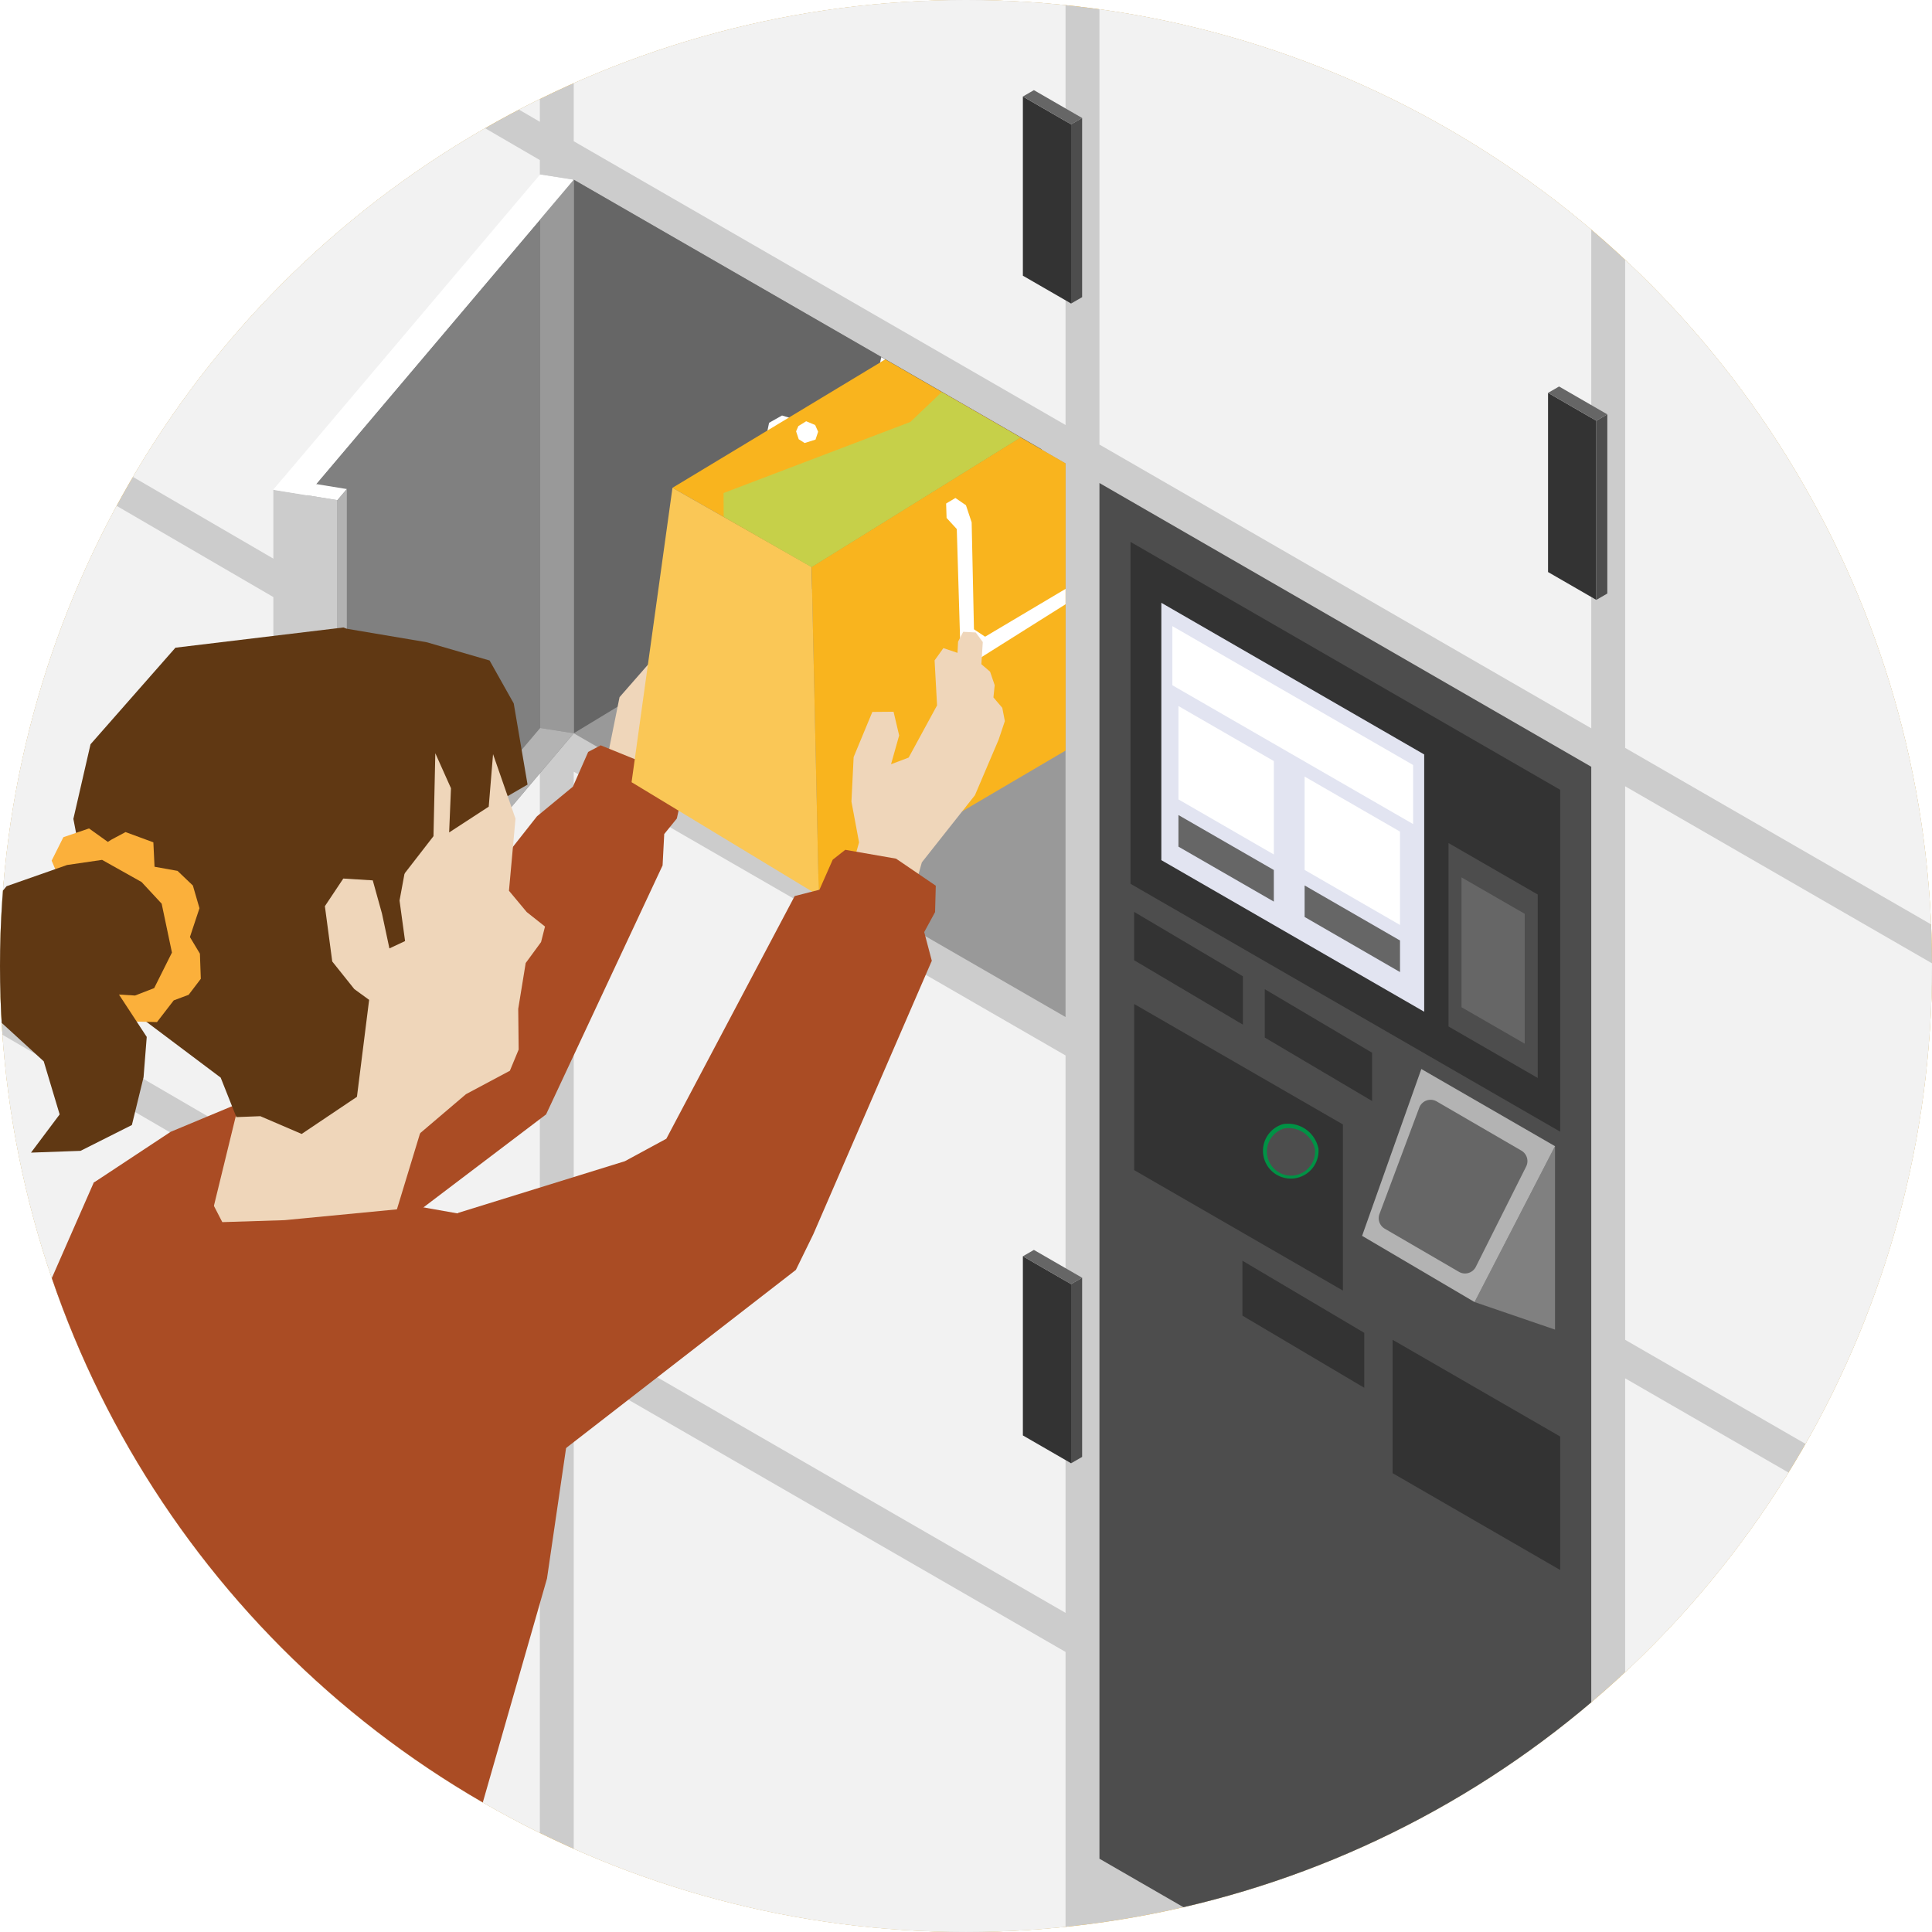 <svg xmlns="http://www.w3.org/2000/svg" width="97.843" height="97.842" viewBox="0 0 97.843 97.842"><defs><clipPath id="a"><circle cx="48.921" cy="48.921" r="48.921" fill="#fff"/></clipPath><clipPath id="b"><path fill="none" d="M0 0h119.084v122.913H0z" /></clipPath><clipPath id="c"><path fill="none" d="m-.001 28.037 1.613 3.226 9.211 5.652 10.715 3.549 3.367 1.943V14.37L-.001 0Z" /></clipPath><clipPath id="d"><path fill="none" d="M0 0h173.066v213.374H0z"/></clipPath></defs><g clip-path="url(#a)"><g><path fill="#f9b41e" d="M-20.83-11.233h126.974v126.974H-20.83z"/><path fill="#f2f2f2" d="m55.625-10.432 47.429 27.452v-27.452Z"/><path fill="#ccc" d="M-6.904-10.432v85.276l65.032 37.637h44.933V17.033l-47.57-27.464Z"/><path fill="#f2f2f2" d="M80.587 36.884V8.844L55.68-5.525v28.039Z"/><path fill="#f2f2f2" d="m82.303 37.875 20.754 11.974V21.808L82.303 9.835Z"/><path fill="#f2f2f2" d="m82.303 67.852 20.754 11.974V51.794L82.303 39.82Z"/><path fill="#f2f2f2" d="m82.303 97.84 20.754 11.974V81.777L82.303 69.803Z"/><path fill="#f2f2f2" d="M82.303 112.481h20.754v-.769L82.303 99.738Z"/><path fill="#f2f2f2" d="M29.056 69.29v28.037l24.907 14.37V83.66Z"/><path fill="#f2f2f2" d="M-6.904 18.162v28.231L27.34 66.322v-28.23Z"/><path fill="#f2f2f2" d="M-6.904 48.313v28.231L27.34 96.478v-28.23Z"/><path fill="#f2f2f2" d="M29.056-10.432V7.153l24.907 14.37V-6.515l-6.79-3.917Z"/><path fill="#f2f2f2" d="m-1.173-10.432 28.514 16.6v-16.6Z"/><path fill="#999" d="M29.056 9.099v28.037l24.907 14.37V23.469Z"/><path fill="#666" d="M29.056 9.099v28.037L52.767 22.76Z"/><path fill="#f2f2f2" d="M-6.904-10.432v26.648l34.244 19.93V8.107L-4.516-10.432Z"/><path fill="#4d4d4d" d="m55.68 94.132 24.907 14.37v-69.67L55.68 24.462Z"/><path fill="#f2f2f2" d="M29.056 39.082v28.23l24.907 14.369V53.452Z"/><path fill="#333" d="M79.013 57.312V39.998l-21.76-12.554v17.314Z"/><path fill="#333" d="M79.013 79.51v-6.76l-8.489-4.9v6.755Z"/><path fill="#333" d="M68.01 65.359v-8.413l-10.572-6.1v8.413Z"/><path fill="#e2e4f1" d="M72.126 51.238v-13.03l-13.312-7.68v13.033Z"/><path fill="#fff" d="M71.564 41.733v-2.992l-12.192-7.032v2.994Z"/><path fill="#fff" d="M64.511 43.274v-4.731l-4.831-2.787v4.728Z"/><path fill="#666" d="M64.511 45.66v-1.6l-4.831-2.783v1.6Z"/><path fill="#fff" d="M70.901 46.843v-4.728l-4.831-2.787v4.728Z"/><path fill="#666" d="M70.901 49.229v-1.6l-4.831-2.787v1.596Z"/><path fill="#4d4d4d" d="M77.876 54.592v-9.29l-4.517-2.606v9.289Z"/><path fill="gray" d="M78.752 67.336v-9.29l-4.076 7.894Z"/><path fill="#b3b3b3" d="m74.677 65.941 4.075-7.894-6.771-3.909-3 8.449Z"/><g><g clip-path="url(#b)" transform="translate(-16.026 -10.432)"><path fill="#666" d="m90.769 74.585 2.546-5.075a.614.614 0 0 0-.24-.806l-4.29-2.492a.614.614 0 0 0-.883.316l-2.014 5.383a.614.614 0 0 0 .266.746l3.757 2.185a.614.614 0 0 0 .857-.255"/><path fill="#666" d="M93.243 63.287v-6.576l-3.2-1.845v6.576Z"/><path fill="#333" d="M73.464 56.614v2.449l5.506 3.26v-2.449Z"/><path fill="#333" d="m85.513 63.745-5.434-3.217v2.449l5.434 3.214Z"/><path fill="#333" d="m85.117 77.932-6.171-3.653v2.781l6.171 3.654Z"/><path fill="#009245" d="M82.798 68.608a1.407 1.407 0 1 1-1.806-1.243 1.569 1.569 0 0 1 1.806 1.243"/><path fill="#4d4d4d" d="M82.622 68.661a1.219 1.219 0 1 1-1.565-1.078 1.36 1.36 0 0 1 1.565 1.078"/><path fill="#333" d="m43.579 10.704-2.443-1.41V.22l2.443 1.411Z"/><path fill="#4d4d4d" d="m44.138 10.378-.558.323V1.627l.558-.323Z"/><path fill="#666" d="m44.141 1.304-.559.323L41.139.216l.559-.323Z"/><path fill="#333" d="m70.271 25.804-2.443-1.41V15.32l2.443 1.41Z"/><path fill="#4d4d4d" d="m70.829 25.481-.559.323V16.73l.559-.322Z"/><path fill="#666" d="m70.829 16.408-.559.323-2.443-1.411.559-.323Z"/><path fill="#333" d="m70.271 84.538-2.443-1.411v-9.074l2.443 1.411Z"/><path fill="#4d4d4d" d="m70.829 84.215-.559.322v-9.073l.559-.323Z"/><path fill="#666" d="m70.829 75.142-.559.323-2.443-1.41.559-.323Z"/><path fill="#333" d="m96.867 40.812-2.443-1.41v-9.075l2.443 1.411Z"/><path fill="#4d4d4d" d="m97.426 40.49-.558.323v-9.072l.558-.323Z"/><path fill="#666" d="m97.426 31.416-.559.323-2.443-1.411.559-.323Z"/><path fill="gray" d="M45.083 19.531v28.037L31.567 63.544V35.503Z"/><path fill="#999" d="m45.083 47.568-1.7-.268V19.263l1.7.268Z"/><path fill="#b3b3b3" d="m45.083 47.568-1.7-.268-13.518 15.972 1.7.268Z"/><path fill="#fff" d="m31.565 35.503-1.7-.268 13.518-15.972 1.7.268Z"/><path fill="#ccc" d="m33.114 63.799-3.244-.526V35.236l3.244.526Z"/><path fill="#fff" d="m33.114 35.762-3.244-.526.477-.563 3.244.526Z"/><path fill="#b3b3b3" d="M33.113 63.798V35.766l.477-.563V63.24Z"/></g></g><path fill="#efd6ba" d="m30.776 38.28.6-2.974 2.265-2.589 3.542 2.046.688 2.743-1.532.61-1.162.382-1.211 1.769-.963-.095-1.722-.847Z"/><path fill="#aa4c24" d="m34.532 40.287-1.649-1.542-2.464-1-.631.335-.775 1.76-1.818 1.5-3.962 5.027-3.431 6.3-11.158 4.651L4.737 59.9l4.922 4.046 10.958-2.172 7.039-5.338 5.9-12.608.083-1.589.639-.788Z"/><path fill="#fff" d="m38.949 21.412-.109.523 1.2-.762-.436-.131Z"/><path fill="#fff" d="m44.568 18.385.277-.177-.215-.124Z"/><path fill="#f9b41e" d="m34.055 24.705 7.046 4.009 10.579-6.562-6.847-3.951Z"/><path fill="#fac756" d="m31.985 39.613 9.482 5.744-.365-16.644-7.046-4.009Z"/><path fill="#f9b41e" d="m41.101 28.714.365 16.643 12.5-7.347V23.469l-2.284-1.318Z"/><path fill="#c6d049" d="m46.102 21.369-9.459 3.6.007 1.2 4.451 2.553 10.579-6.563-3.99-2.3Z"/><path fill="#fff" d="m47.915 25.5.023.729.517.564.174 5.808.984.738 4.351-2.737v-.779l-4.075 2.422-.564-.376-.117-5.415-.289-.868-.534-.367Z"/><path fill="#fff" d="m40.431 21.579-.114.266.133.4.3.19.55-.171.133-.4-.151-.341-.455-.189Z"/><g><g clip-path="url(#c)" transform="translate(29.057 9.099)"><path fill="#fff" d="m16.998 9.212.111-.26.391-.242.446.186.149.335-.13.391-.539.167-.3-.186Z"/></g></g><path fill="#efd6ba" d="m43.505 42.661-.385-2.066.111-2.254.948-2.287 1.074-.01.283 1.2-.411 1.46.893-.338 1.438-2.643-.125-2.278.445-.622.715.24.029-.566.26-.5.634.033.358.486-.073 1.121.442.38.233.682-.063.621.448.526.13.672-.315.94-1.2 2.814-2.688 3.4-.3 1.057-3.1-1.288Z"/><path fill="#aa4c24" d="m47.391 44.855-2.012-1.37-2.572-.448-.635.5-.672 1.521-1.254.322-6.5 12.289-2.1 1.138-8.445 2.618-4.2 5.237 5.668 9.77 15.637-12.12.884-1.808 6-13.848-.384-1.453.55-1.012Z"/><path fill="#603813" d="m21.606 32.524 3.189.926 1.222 2.174.7 4.11-1.446.84Z"/><path fill="#efd6ba" d="M21.396 56.991 19.111 64.5l-8.787-1.346 1.912-7.837Z"/><path fill="#efd6ba" d="m8.916 35.063 12.873-.135 2.88 2.4 1.438 4.132-.331 3.651.9 1.079.925.733-.2.787-.778 1.061-.378 2.321.022 2.06-.445 1.075-2.225 1.187-2.57 2.187-8.062 1.929-1.187-1.811.8-5.231-6.014-5.6-.3-6.753Z"/><path fill="#603813" d="m19.344 46.264-.466-1.679-1.492-.093-.933 1.4.373 2.8 1.119 1.4.749.544-.617 4.91-2.8 1.881-2.094-.9-1.213.047-.794-2-4.116-3.093-2.5-5.6-.844-4.41.869-3.779 4.3-4.891 8.508-1.024 2.768 1.091 1.628 2.055-1.546.847-.949 1.855 1.5 4.949-.56 3.032.28 2.052-.793.373Z"/><path fill="#603813" d="m17.563 31.842 4.043.682 3.5 4.009-.355 4.319-2.005 1.306.093-2.239-.793-1.772-.093 4.2-1.621 2.092-1.644-.133-.317-7.119Z"/><g ><g clip-path="url(#d)" transform="translate(-21.066 -69.556)"><path fill="#fbb03b" d="m30.684 117.011.484-1.46-.334-1.149-.777-.742-1.165-.209-.059-1.237-1.409-.519-.525.28-.172.092-.2.125-.953-.682-1.3.445-.593 1.186.408.964 1.563.306-.012.54-.713 1.709a35.756 35.756 0 0 0 .818 3.612c.216.379 1.692 1.006 1.692 1.006l1.579.041.848-1.1.755-.283.617-.81-.046-1.274Z"/><path fill="#603813" d="m26.236 113.103-1.772.259-3.064 1.075-1.344 1.613-.161 2.311.86 2.634 2.526 2.311.806 2.688-1.451 1.935 2.509-.09 2.6-1.308.591-2.419.161-2.043-1.406-2.145.815.049.968-.376.9-1.8-.521-2.476-1.017-1.096Z"/><path fill="#aa4c24" d="m45.639 131.254 6.486 1.133-2.784 6.373.6 2.711-1.174 8.029-3.918 13.667-3.094 12.553-7.514.8-11.846-2.475-2.78-7.45 4.2-11.927-.2-20.215 2.195-5 3.377-1.924 1.961.3.37 2.061.806 1.559 3.156-.1 6.919-.666Z"/></g></g></g></g></svg>